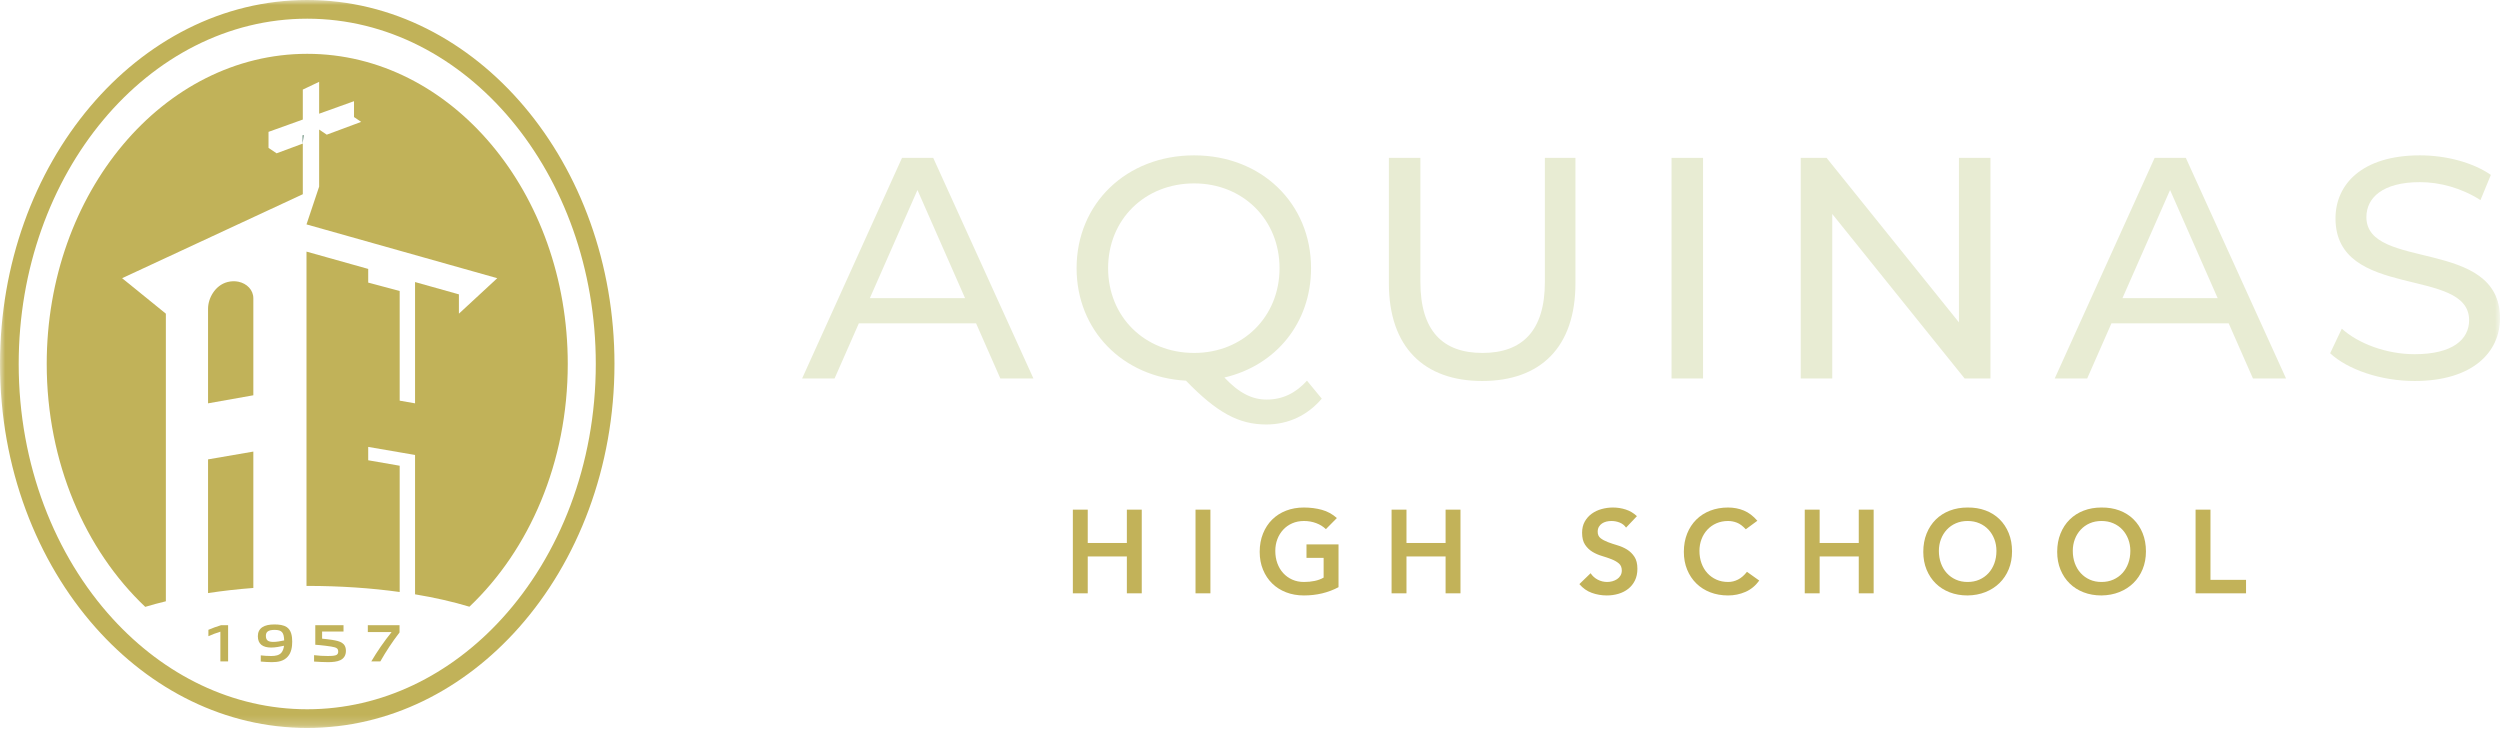 <?xml version="1.0" encoding="UTF-8"?> <svg xmlns="http://www.w3.org/2000/svg" xmlns:xlink="http://www.w3.org/1999/xlink" width="250px" height="73px" viewBox="0 0 250 73" version="1.1"><title>Group 34</title><defs><polygon id="path-1" points="0 72.795 250 72.795 250 0 0 0"></polygon></defs><g id="New" stroke="none" stroke-width="1" fill="none" fill-rule="evenodd"><g id="Home" transform="translate(-595, -8)"><g id="Group-34" transform="translate(595, 8)"><path d="M96.504,29.811 L91.746,19.002 L86.987,29.811 L96.504,29.811 Z M97.607,32.332 L85.884,32.332 L83.457,37.847 L80.212,37.847 L90.201,15.787 L93.322,15.787 L103.342,37.847 L100.034,37.847 L97.607,32.332 Z" id="Fill-1" fill="#E8ECD3"></path><g id="Group-33"><path d="M119.414,35.294 C124.298,35.294 127.954,31.67 127.954,26.817 C127.954,21.964 124.298,18.34 119.414,18.34 C114.466,18.34 110.811,21.964 110.811,26.817 C110.811,31.67 114.466,35.294 119.414,35.294 L119.414,35.294 Z M132.177,39.864 C130.759,41.534 128.836,42.448 126.63,42.448 C123.857,42.448 121.682,41.25 118.594,38.067 C112.26,37.721 107.659,33.025 107.659,26.817 C107.659,20.357 112.638,15.535 119.414,15.535 C126.126,15.535 131.105,20.325 131.105,26.817 C131.105,32.3 127.576,36.555 122.439,37.752 C123.92,39.328 125.243,39.958 126.662,39.958 C128.237,39.958 129.561,39.328 130.696,38.067 L132.177,39.864 Z" id="Fill-2" fill="#E8ECD3"></path><path d="M138.888,28.33 L138.888,15.787 L142.039,15.787 L142.039,28.204 C142.039,33.088 144.277,35.294 148.247,35.294 C152.218,35.294 154.487,33.088 154.487,28.204 L154.487,15.787 L157.544,15.787 L157.544,28.33 C157.544,34.727 154.046,38.099 148.216,38.099 C142.417,38.099 138.888,34.727 138.888,28.33" id="Fill-4" fill="#E8ECD3"></path><mask id="mask-2" fill="white"><use xlink:href="#path-1"></use></mask><g id="Clip-7"></g><polygon id="Fill-6" fill="#E8ECD3" mask="url(#mask-2)" points="167.154 37.847 170.305 37.847 170.305 15.787 167.154 15.787"></polygon><polygon id="Fill-8" fill="#E8ECD3" mask="url(#mask-2)" points="199.045 15.787 199.045 37.847 196.461 37.847 183.225 21.397 183.225 37.847 180.074 37.847 180.074 15.787 182.658 15.787 195.894 32.237 195.894 15.787"></polygon><path d="M221.765,29.811 L217.007,19.002 L212.248,29.811 L221.765,29.811 Z M222.868,32.332 L211.145,32.332 L208.719,37.847 L205.473,37.847 L215.463,15.787 L218.582,15.787 L228.604,37.847 L225.295,37.847 L222.868,32.332 Z" id="Fill-9" fill="#E8ECD3" mask="url(#mask-2)"></path><path d="M233.014,35.326 L234.18,32.868 C235.819,34.349 238.624,35.42 241.46,35.42 C245.273,35.42 246.912,33.939 246.912,32.017 C246.912,26.628 233.55,30.031 233.55,21.838 C233.55,18.434 236.197,15.535 241.996,15.535 C244.58,15.535 247.259,16.228 249.086,17.489 L248.046,20.01 C246.124,18.781 243.949,18.214 241.996,18.214 C238.246,18.214 236.639,19.789 236.639,21.712 C236.639,27.101 250,23.729 250,31.828 C250,35.199 247.29,38.099 241.46,38.099 C238.088,38.099 234.779,36.964 233.014,35.326" id="Fill-10" fill="#E8ECD3" mask="url(#mask-2)"></path><polygon id="Fill-11" fill="#C2B259" mask="url(#mask-2)" points="107.285 50.965 108.774 50.965 108.774 54.298 112.686 54.298 112.686 50.965 114.175 50.965 114.175 59.332 112.686 59.332 112.686 55.645 108.774 55.645 108.774 59.332 107.285 59.332"></polygon><polygon id="Fill-12" fill="#C2B259" mask="url(#mask-2)" points="119.552 59.332 121.041 59.332 121.041 50.965 119.552 50.965"></polygon><path d="M133.852,58.718 C132.82,59.269 131.666,59.545 130.389,59.545 C129.743,59.545 129.151,59.44 128.611,59.232 C128.071,59.023 127.606,58.727 127.216,58.345 C126.826,57.963 126.521,57.504 126.301,56.968 C126.08,56.433 125.969,55.838 125.969,55.184 C125.969,54.514 126.08,53.906 126.301,53.358 C126.521,52.81 126.826,52.344 127.216,51.958 C127.606,51.572 128.071,51.274 128.611,51.065 C129.151,50.857 129.743,50.752 130.389,50.752 C131.028,50.752 131.627,50.829 132.186,50.982 C132.745,51.136 133.245,51.41 133.687,51.804 L132.588,52.915 C132.32,52.655 131.995,52.454 131.613,52.312 C131.23,52.17 130.827,52.099 130.401,52.099 C129.968,52.099 129.576,52.176 129.225,52.33 C128.875,52.483 128.573,52.696 128.321,52.968 C128.069,53.24 127.874,53.557 127.736,53.919 C127.598,54.282 127.53,54.672 127.53,55.089 C127.53,55.538 127.598,55.952 127.736,56.33 C127.874,56.708 128.069,57.035 128.321,57.311 C128.573,57.587 128.875,57.804 129.225,57.961 C129.576,58.119 129.968,58.197 130.401,58.197 C130.779,58.197 131.136,58.162 131.471,58.091 C131.806,58.02 132.103,57.91 132.363,57.76 L132.363,55.787 L130.649,55.787 L130.649,54.439 L133.852,54.439 L133.852,58.718 Z" id="Fill-13" fill="#C2B259" mask="url(#mask-2)"></path><polygon id="Fill-14" fill="#C2B259" mask="url(#mask-2)" points="139.158 50.965 140.648 50.965 140.648 54.298 144.559 54.298 144.559 50.965 146.048 50.965 146.048 59.332 144.559 59.332 144.559 55.645 140.648 55.645 140.648 59.332 139.158 59.332"></polygon><path d="M162.606,52.761 C162.448,52.533 162.238,52.365 161.974,52.259 C161.709,52.152 161.432,52.099 161.14,52.099 C160.967,52.099 160.799,52.119 160.638,52.158 C160.476,52.198 160.331,52.261 160.201,52.347 C160.071,52.434 159.966,52.546 159.887,52.684 C159.809,52.822 159.769,52.986 159.769,53.175 C159.769,53.458 159.868,53.675 160.065,53.825 C160.262,53.974 160.506,54.104 160.798,54.215 C161.089,54.325 161.408,54.431 161.755,54.534 C162.102,54.636 162.421,54.778 162.712,54.959 C163.004,55.141 163.248,55.381 163.445,55.68 C163.642,55.98 163.74,56.377 163.74,56.874 C163.74,57.323 163.658,57.715 163.492,58.05 C163.327,58.385 163.104,58.662 162.824,58.883 C162.545,59.104 162.22,59.269 161.85,59.379 C161.479,59.489 161.089,59.545 160.68,59.545 C160.159,59.545 159.659,59.458 159.179,59.285 C158.698,59.112 158.285,58.82 157.937,58.41 L159.06,57.323 C159.242,57.599 159.48,57.813 159.775,57.967 C160.071,58.121 160.384,58.197 160.715,58.197 C160.888,58.197 161.062,58.174 161.235,58.127 C161.408,58.079 161.566,58.008 161.708,57.914 C161.85,57.819 161.964,57.699 162.05,57.553 C162.137,57.408 162.18,57.24 162.18,57.051 C162.18,56.744 162.082,56.508 161.885,56.342 C161.688,56.176 161.443,56.037 161.152,55.923 C160.861,55.808 160.542,55.7 160.195,55.597 C159.848,55.495 159.529,55.355 159.237,55.178 C158.946,55.001 158.702,54.764 158.505,54.469 C158.308,54.173 158.209,53.777 158.209,53.281 C158.209,52.848 158.298,52.474 158.475,52.158 C158.653,51.843 158.885,51.581 159.173,51.372 C159.46,51.164 159.789,51.008 160.159,50.906 C160.53,50.803 160.908,50.752 161.294,50.752 C161.735,50.752 162.163,50.819 162.577,50.953 C162.99,51.087 163.362,51.308 163.693,51.615 L162.606,52.761 Z" id="Fill-15" fill="#C2B259" mask="url(#mask-2)"></path><path d="M174.578,52.927 C174.27,52.596 173.973,52.375 173.685,52.265 C173.398,52.155 173.108,52.099 172.817,52.099 C172.384,52.099 171.991,52.176 171.641,52.33 C171.29,52.483 170.989,52.696 170.737,52.968 C170.484,53.24 170.289,53.557 170.152,53.919 C170.014,54.282 169.945,54.672 169.945,55.089 C169.945,55.538 170.014,55.952 170.152,56.33 C170.289,56.708 170.484,57.035 170.737,57.311 C170.989,57.587 171.29,57.804 171.641,57.961 C171.991,58.119 172.384,58.197 172.817,58.197 C173.155,58.197 173.484,58.117 173.803,57.955 C174.123,57.794 174.42,57.536 174.696,57.181 L175.925,58.056 C175.547,58.576 175.086,58.954 174.542,59.19 C173.999,59.427 173.419,59.545 172.805,59.545 C172.159,59.545 171.566,59.44 171.026,59.232 C170.487,59.023 170.022,58.728 169.632,58.345 C169.242,57.963 168.936,57.504 168.716,56.968 C168.495,56.433 168.385,55.838 168.385,55.184 C168.385,54.514 168.495,53.906 168.716,53.358 C168.936,52.81 169.242,52.344 169.632,51.958 C170.022,51.572 170.487,51.274 171.026,51.065 C171.566,50.857 172.159,50.752 172.805,50.752 C173.372,50.752 173.898,50.852 174.383,51.053 C174.867,51.254 175.318,51.595 175.736,52.076 L174.578,52.927 Z" id="Fill-16" fill="#C2B259" mask="url(#mask-2)"></path><polygon id="Fill-17" fill="#C2B259" mask="url(#mask-2)" points="180.475 50.965 181.964 50.965 181.964 54.298 185.876 54.298 185.876 50.965 187.365 50.965 187.365 59.332 185.876 59.332 185.876 55.645 181.964 55.645 181.964 59.332 180.475 59.332"></polygon><path d="M193.888,55.089 C193.888,55.538 193.958,55.952 194.096,56.33 C194.233,56.708 194.428,57.035 194.68,57.311 C194.932,57.587 195.234,57.804 195.585,57.961 C195.935,58.119 196.327,58.197 196.761,58.197 C197.193,58.197 197.588,58.119 197.942,57.961 C198.297,57.804 198.6,57.587 198.852,57.311 C199.104,57.035 199.299,56.708 199.437,56.33 C199.575,55.952 199.644,55.538 199.644,55.089 C199.644,54.672 199.575,54.282 199.437,53.919 C199.299,53.557 199.104,53.24 198.852,52.968 C198.6,52.696 198.297,52.483 197.942,52.33 C197.588,52.176 197.193,52.099 196.761,52.099 C196.327,52.099 195.935,52.176 195.585,52.33 C195.234,52.483 194.932,52.696 194.68,52.968 C194.428,53.24 194.233,53.557 194.096,53.919 C193.958,54.282 193.888,54.672 193.888,55.089 M192.329,55.184 C192.329,54.514 192.439,53.906 192.659,53.358 C192.88,52.81 193.185,52.344 193.575,51.957 C193.965,51.571 194.43,51.274 194.97,51.065 C195.509,50.857 196.102,50.752 196.749,50.752 C197.402,50.744 198.001,50.841 198.545,51.042 C199.089,51.242 199.557,51.536 199.951,51.922 C200.345,52.308 200.653,52.773 200.873,53.316 C201.094,53.86 201.204,54.467 201.204,55.137 C201.204,55.791 201.094,56.385 200.873,56.921 C200.653,57.457 200.345,57.918 199.951,58.304 C199.557,58.69 199.089,58.991 198.545,59.208 C198.001,59.425 197.402,59.537 196.749,59.545 C196.102,59.545 195.509,59.44 194.97,59.232 C194.43,59.023 193.965,58.728 193.575,58.345 C193.185,57.963 192.88,57.504 192.659,56.968 C192.439,56.433 192.329,55.838 192.329,55.184" id="Fill-18" fill="#C2B259" mask="url(#mask-2)"></path><path d="M207.279,55.089 C207.279,55.538 207.347,55.952 207.485,56.33 C207.623,56.708 207.818,57.035 208.071,57.311 C208.323,57.587 208.624,57.804 208.974,57.961 C209.325,58.119 209.717,58.197 210.15,58.197 C210.584,58.197 210.978,58.119 211.332,57.961 C211.687,57.804 211.99,57.587 212.242,57.311 C212.494,57.035 212.689,56.708 212.827,56.33 C212.965,55.952 213.034,55.538 213.034,55.089 C213.034,54.672 212.965,54.282 212.827,53.919 C212.689,53.557 212.494,53.24 212.242,52.968 C211.99,52.696 211.687,52.483 211.332,52.33 C210.978,52.176 210.584,52.099 210.15,52.099 C209.717,52.099 209.325,52.176 208.974,52.33 C208.624,52.483 208.323,52.696 208.071,52.968 C207.818,53.24 207.623,53.557 207.485,53.919 C207.347,54.282 207.279,54.672 207.279,55.089 M205.719,55.184 C205.719,54.514 205.829,53.906 206.05,53.358 C206.27,52.81 206.575,52.344 206.966,51.957 C207.355,51.571 207.82,51.274 208.36,51.065 C208.9,50.857 209.493,50.752 210.139,50.752 C210.793,50.744 211.391,50.841 211.935,51.042 C212.478,51.242 212.947,51.536 213.341,51.922 C213.735,52.308 214.043,52.773 214.263,53.316 C214.483,53.86 214.594,54.467 214.594,55.137 C214.594,55.791 214.483,56.385 214.263,56.921 C214.043,57.457 213.735,57.918 213.341,58.304 C212.947,58.69 212.478,58.991 211.935,59.208 C211.391,59.425 210.793,59.537 210.139,59.545 C209.493,59.545 208.9,59.44 208.36,59.232 C207.82,59.023 207.355,58.728 206.966,58.345 C206.575,57.963 206.27,57.504 206.05,56.968 C205.829,56.433 205.719,55.838 205.719,55.184" id="Fill-19" fill="#C2B259" mask="url(#mask-2)"></path><polygon id="Fill-20" fill="#C2B259" mask="url(#mask-2)" points="219.558 50.965 221.047 50.965 221.047 57.985 224.604 57.985 224.604 59.332 219.558 59.332"></polygon><polygon id="Fill-21" fill="#32644B" mask="url(#mask-2)" points="30.337 13.517 30.335 13.538 30.281 14.358 30.281 13.538"></polygon><polygon id="Fill-22" fill="#32644B" mask="url(#mask-2)" points="30.337 13.517 30.335 13.538 30.281 13.557 30.281 13.538"></polygon><polygon id="Fill-23" fill="#32644B" mask="url(#mask-2)" points="31.93 12.966 31.914 12.973 31.914 12.954"></polygon><polygon id="Fill-24" fill="#32644B" mask="url(#mask-2)" points="30.337 13.517 30.335 13.538 30.281 14.358 30.281 13.538"></polygon><path d="M50.194,61.859 C45.057,67.488 38.22,70.926 30.723,70.926 C23.236,70.926 16.407,67.497 11.275,61.882 C5.496,55.564 1.869,46.478 1.869,36.396 C1.869,17.357 14.811,1.869 30.723,1.869 C46.634,1.869 59.579,17.357 59.579,36.396 C59.579,46.466 55.958,55.543 50.194,61.859 M30.723,1.39814304e-05 C13.781,1.39814304e-05 -6.99071521e-05,16.327 -6.99071521e-05,36.396 C-6.99071521e-05,46.765 3.676,56.131 9.567,62.767 C15.08,68.98 22.533,72.795 30.723,72.795 C38.926,72.795 46.391,68.966 51.906,62.737 C57.78,56.103 61.447,46.748 61.447,36.396 C61.447,16.327 47.664,1.39814304e-05 30.723,1.39814304e-05" id="Fill-25" fill="#C1B259" mask="url(#mask-2)"></path><path d="M25.334,45.158 L25.334,58.796 C23.76,58.915 22.246,59.088 20.805,59.308 L20.805,45.938 L25.334,45.158 Z" id="Fill-26" fill="#C1B259" mask="url(#mask-2)"></path><path d="M25.334,29.826 L25.334,39.528 L20.805,40.334 L20.805,30.879 C20.805,30.354 20.975,29.779 21.295,29.291 C21.625,28.782 22.12,28.366 22.755,28.202 C23.131,28.107 23.498,28.102 23.834,28.17 C24.694,28.345 25.334,29.001 25.334,29.826" id="Fill-27" fill="#C1B259" mask="url(#mask-2)"></path><path d="M56.776,36.396 C56.776,46.225 52.936,54.987 46.942,60.67 L46.94,60.67 C45.309,60.177 43.485,59.761 41.505,59.432 L41.505,45.496 L36.821,44.691 L36.821,46.027 L39.968,46.573 L39.968,59.2 C37.13,58.806 34.021,58.591 30.762,58.591 L30.65,58.591 L30.65,25.161 L36.821,26.892 L36.821,28.261 L39.968,29.099 L39.968,40.066 L41.505,40.334 L41.505,28.205 L45.891,29.436 L45.891,31.367 L49.726,27.819 L30.65,22.44 L31.914,18.663 L31.914,12.973 L31.93,12.966 L32.675,13.468 L36.118,12.188 L35.401,11.705 L35.401,10.119 L31.914,11.371 L31.914,8.182 L30.281,8.958 L30.281,11.955 L26.852,13.186 L26.852,14.788 L27.66,15.332 L30.281,14.358 L30.281,19.422 L12.211,27.819 L16.586,31.367 L16.586,60.128 C15.869,60.301 15.18,60.487 14.524,60.686 C8.521,55.005 4.672,46.237 4.672,36.396 C4.672,19.268 16.334,5.382 30.723,5.382 C45.111,5.382 56.776,19.268 56.776,36.396" id="Fill-28" fill="#C1B259" mask="url(#mask-2)"></path><path d="M22.811,62.52 L22.811,66.14 L22.038,66.14 L22.038,63.169 C21.611,63.297 21.167,63.47 20.84,63.62 L20.84,62.98 C21.242,62.809 21.695,62.641 22.104,62.52 L22.811,62.52 Z" id="Fill-29" fill="#C1B259" mask="url(#mask-2)"></path><path d="M27.345,64.19 C26.822,64.19 26.588,64.042 26.588,63.578 C26.588,63.197 26.81,62.989 27.462,62.989 C28.2,62.989 28.391,63.26 28.417,64.042 C28.069,64.115 27.663,64.19 27.345,64.19 M28.681,62.716 C28.366,62.499 27.899,62.445 27.45,62.445 C26.932,62.445 26.537,62.524 26.24,62.716 C25.927,62.921 25.785,63.227 25.785,63.62 C25.785,64.407 26.271,64.755 27.128,64.755 C27.539,64.755 28.011,64.659 28.401,64.575 C28.37,64.839 28.291,65.089 28.132,65.278 C27.91,65.528 27.555,65.601 27.119,65.601 C26.738,65.601 26.404,65.575 26.077,65.538 L26.077,66.156 C26.478,66.187 26.831,66.215 27.17,66.215 C27.768,66.215 28.366,66.131 28.777,65.659 C29.137,65.262 29.221,64.683 29.221,64.169 C29.221,63.613 29.132,63.026 28.681,62.716" id="Fill-30" fill="#C1B259" mask="url(#mask-2)"></path><path d="M34.591,65.094 C34.591,65.5 34.415,65.83 34.039,66.014 C33.712,66.173 33.248,66.215 32.808,66.215 C32.353,66.215 31.909,66.187 31.407,66.156 L31.407,65.516 C31.846,65.575 32.353,65.6 32.787,65.6 C33.068,65.6 33.327,65.591 33.537,65.537 C33.771,65.479 33.822,65.32 33.822,65.147 C33.822,64.893 33.701,64.804 33.486,64.734 C33.294,64.683 32.984,64.624 32.549,64.575 C32.147,64.528 31.804,64.491 31.528,64.475 L31.528,62.52 L34.352,62.52 L34.352,63.155 L32.21,63.155 L32.21,63.867 C32.486,63.893 32.942,63.942 33.222,63.989 C33.993,64.115 34.591,64.274 34.591,65.094" id="Fill-31" fill="#C1B259" mask="url(#mask-2)"></path><path d="M39.954,62.52 L39.954,63.244 C39.218,64.201 38.594,65.152 38.034,66.14 L37.13,66.14 C37.707,65.161 38.398,64.152 39.145,63.227 L39.145,63.206 L36.782,63.206 L36.782,62.52 L39.954,62.52 Z" id="Fill-32" fill="#C1B259" mask="url(#mask-2)"></path></g></g></g></g></svg> 